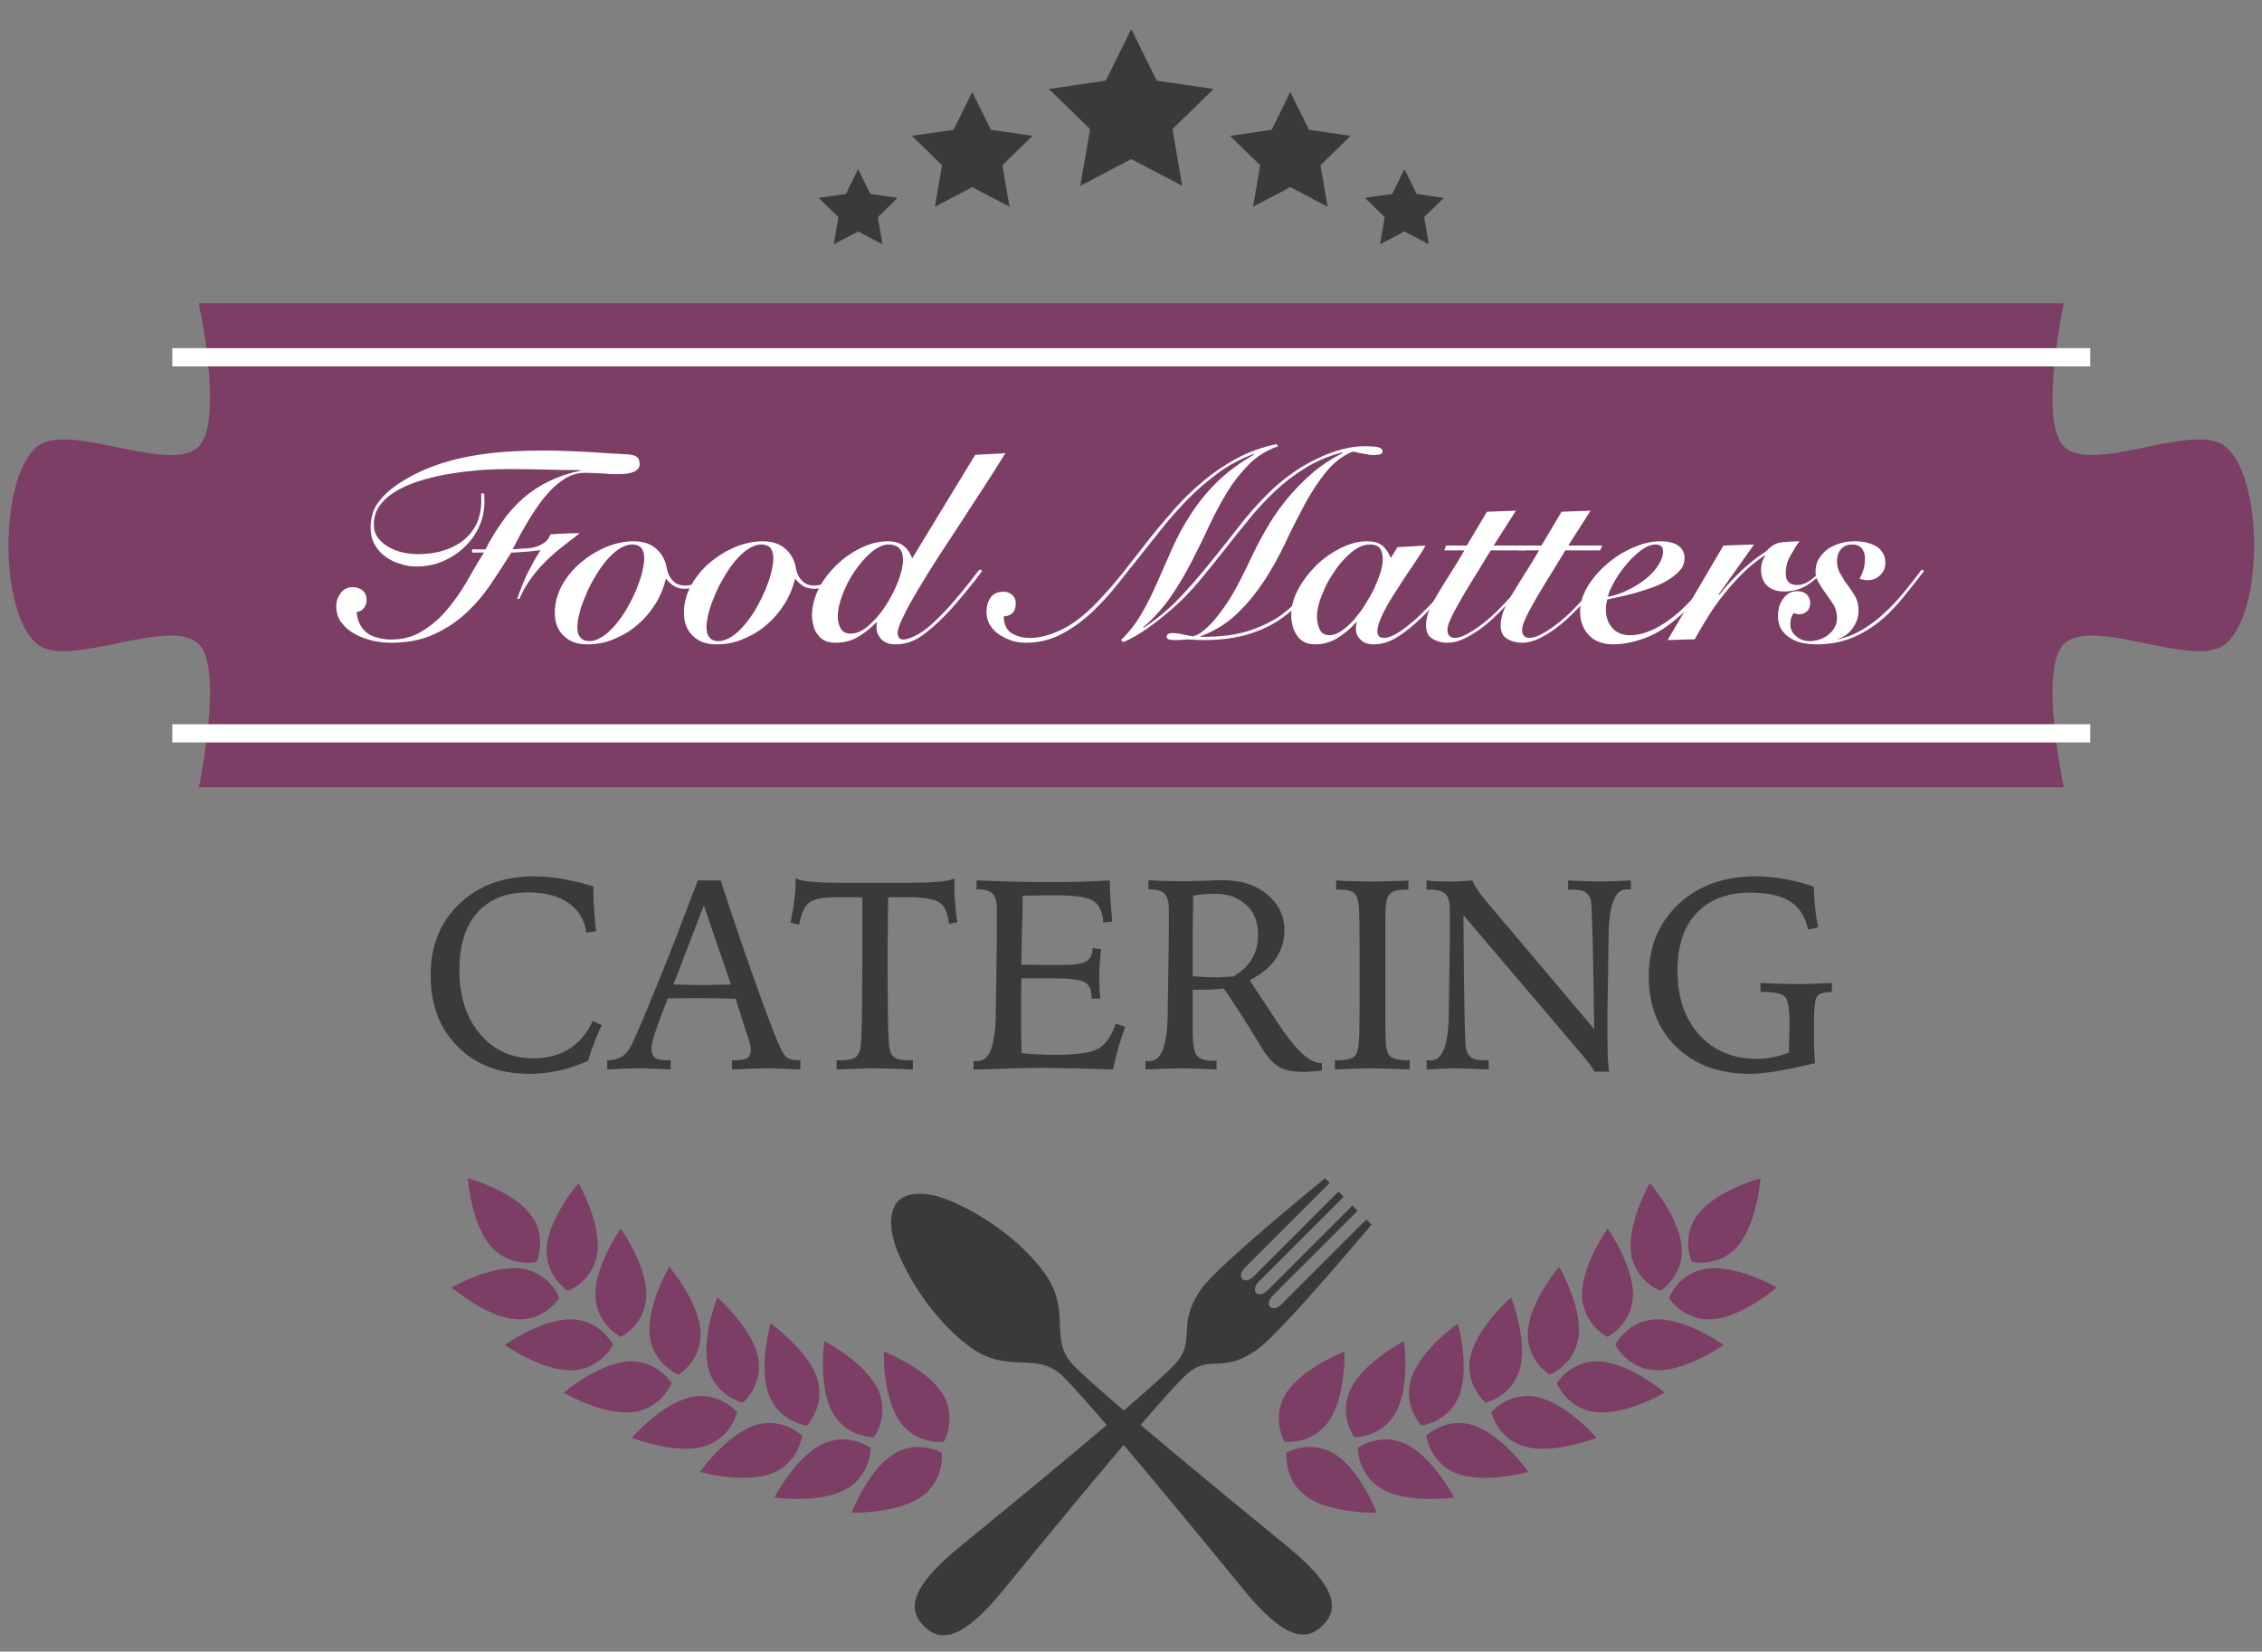 <?xml version="1.0" encoding="UTF-8" standalone="no"?>
<!DOCTYPE svg PUBLIC "-//W3C//DTD SVG 1.1//EN" "http://www.w3.org/Graphics/SVG/1.1/DTD/svg11.dtd">
<svg width="100%" height="100%" viewBox="0 0 556 406" version="1.1" xmlns="http://www.w3.org/2000/svg" xmlns:xlink="http://www.w3.org/1999/xlink" xml:space="preserve" xmlns:serif="http://www.serif.com/" style="fill-rule:evenodd;clip-rule:evenodd;stroke-linejoin:round;stroke-miterlimit:2;">
    <rect x="0" y="0" width="556" height="406" fill="#808080" stroke="none"/>
    <g transform="matrix(1,0,0,1,-1802,-386)">
        <g id="Artboard2" transform="matrix(1,0,0,1,1489.51,0)">
            <rect x="0" y="0" width="1181.1" height="1181.1" style="fill:none;"/>
            <g transform="matrix(0.579,0,0,0.579,205.487,160.01)">
                <g transform="matrix(4.898,0,0,4.898,-195.201,-1058.99)">
                    <path d="M120.046,403.833C121.692,405.836 124.095,405.284 124.095,405.284C124.095,405.284 125.106,403.036 123.46,401.032C121.811,399.028 118.136,398.03 118.136,398.03C118.136,398.03 118.401,401.831 120.046,403.833Z" style="fill:rgb(124,62,101);fill-rule:nonzero;"/>
                </g>
                <g transform="matrix(4.898,0,0,4.898,-195.201,-1058.99)">
                    <path d="M122.183,410.241C124.765,410.493 126.067,408.403 126.067,408.403C126.067,408.403 125.195,406.098 122.613,405.846C120.035,405.596 116.726,407.489 116.726,407.489C116.726,407.489 119.601,409.987 122.183,410.241Z" style="fill:rgb(124,62,101);fill-rule:nonzero;"/>
                </g>
                <g transform="matrix(4.898,0,0,4.898,-195.201,-1058.99)">
                    <path d="M129.371,404.336C129.119,406.918 126.814,407.792 126.814,407.792C126.814,407.792 124.724,406.487 124.977,403.905C125.232,401.325 127.731,398.45 127.731,398.45C127.731,398.45 129.623,401.756 129.371,404.336Z" style="fill:rgb(124,62,101);fill-rule:nonzero;"/>
                </g>
                <g transform="matrix(4.898,0,0,4.898,-195.201,-1058.99)">
                    <path d="M127.036,414.678C129.627,414.672 130.72,412.465 130.72,412.465C130.72,412.465 129.621,410.258 127.027,410.262C124.434,410.266 121.333,412.477 121.333,412.477C121.333,412.477 124.443,414.682 127.036,414.678Z" style="fill:rgb(124,62,101);fill-rule:nonzero;"/>
                </g>
                <g transform="matrix(4.898,0,0,4.898,-195.201,-1058.99)">
                    <path d="M133.603,408.088C133.609,410.682 131.399,411.782 131.399,411.782C131.399,411.782 129.192,410.688 129.188,408.094C129.183,405.502 131.389,402.395 131.389,402.395C131.389,402.395 133.6,405.493 133.603,408.088Z" style="fill:rgb(124,62,101);fill-rule:nonzero;"/>
                </g>
                <g transform="matrix(4.898,0,0,4.898,-195.201,-1058.99)">
                    <path d="M132.31,418.317C134.891,418.09 135.792,415.795 135.792,415.795C135.792,415.795 134.504,413.69 131.923,413.92C129.339,414.145 126.441,416.616 126.441,416.616C126.441,416.616 129.729,418.543 132.31,418.317Z" style="fill:rgb(124,62,101);fill-rule:nonzero;"/>
                </g>
                <g transform="matrix(4.898,0,0,4.898,-195.201,-1058.99)">
                    <path d="M138.293,411.188C138.516,413.77 136.41,415.055 136.41,415.055C136.41,415.055 134.117,414.153 133.891,411.575C133.665,408.993 135.589,405.704 135.589,405.704C135.589,405.704 138.062,408.604 138.293,411.188Z" style="fill:rgb(124,62,101);fill-rule:nonzero;"/>
                </g>
                <g transform="matrix(4.898,0,0,4.898,-195.201,-1058.99)">
                    <path d="M138.409,421.325C140.923,420.713 141.467,418.307 141.467,418.307C141.467,418.307 139.883,416.418 137.363,417.03C134.845,417.641 132.347,420.524 132.347,420.524C132.347,420.524 135.887,421.936 138.409,421.325Z" style="fill:rgb(124,62,101);fill-rule:nonzero;"/>
                </g>
                <g transform="matrix(4.898,0,0,4.898,-195.201,-1058.99)">
                    <path d="M143.249,413.377C143.858,415.895 141.972,417.481 141.972,417.481C141.972,417.481 139.565,416.938 138.956,414.417C138.344,411.899 139.757,408.358 139.757,408.358C139.757,408.358 142.636,410.858 143.249,413.377Z" style="fill:rgb(124,62,101);fill-rule:nonzero;"/>
                </g>
                <g transform="matrix(4.898,0,0,4.898,-195.201,-1058.99)">
                    <path d="M144.371,423.655C146.81,422.788 147.104,420.338 147.104,420.338C147.104,420.338 145.33,418.624 142.89,419.491C140.444,420.362 138.258,423.485 138.258,423.485C138.258,423.485 141.925,424.518 144.371,423.655Z" style="fill:rgb(124,62,101);fill-rule:nonzero;"/>
                </g>
                <g transform="matrix(4.898,0,0,4.898,-195.201,-1058.99)">
                    <path d="M148.361,415.25C149.231,417.692 147.52,419.465 147.52,419.465C147.52,419.465 145.071,419.17 144.203,416.729C143.334,414.29 144.371,410.622 144.371,410.622C144.371,410.622 147.494,412.807 148.361,415.25Z" style="fill:rgb(124,62,101);fill-rule:nonzero;"/>
                </g>
                <g transform="matrix(4.898,0,0,4.898,-195.201,-1058.99)">
                    <path d="M150.775,425.055C153.077,423.87 153.043,421.405 153.043,421.405C153.043,421.405 151.057,419.944 148.748,421.133C146.447,422.319 144.697,425.706 144.697,425.706C144.697,425.706 148.472,426.245 150.775,425.055Z" style="fill:rgb(124,62,101);fill-rule:nonzero;"/>
                </g>
                <g transform="matrix(4.898,0,0,4.898,-195.201,-1058.99)">
                    <path d="M153.607,416.194C154.795,418.499 153.334,420.483 153.334,420.483C153.334,420.483 150.871,420.522 149.684,418.217C148.492,415.915 149.033,412.141 149.033,412.141C149.033,412.141 152.419,413.891 153.607,416.194Z" style="fill:rgb(124,62,101);fill-rule:nonzero;"/>
                </g>
                <g transform="matrix(4.898,0,0,4.898,-195.201,-1058.99)">
                    <path d="M157.362,425.698C159.519,424.258 159.205,421.813 159.205,421.813C159.205,421.813 157.069,420.586 154.911,422.022C152.755,423.461 151.393,427.02 151.393,427.02C151.393,427.02 155.207,427.133 157.362,425.698Z" style="fill:rgb(124,62,101);fill-rule:nonzero;"/>
                </g>
                <g transform="matrix(4.898,0,0,4.898,-195.201,-1058.99)">
                    <path d="M159.188,416.573C160.621,418.729 159.395,420.868 159.395,420.868C159.395,420.868 156.949,421.182 155.512,419.02C154.072,416.864 154.188,413.055 154.188,413.055C154.188,413.055 157.747,414.417 159.188,416.573Z" style="fill:rgb(124,62,101);fill-rule:nonzero;"/>
                </g>
            </g>
            <g transform="matrix(0.579,0,0,0.579,283.339,160.01)">
                <g transform="matrix(4.898,0,0,4.898,-195.201,-1058.99)">
                    <path d="M200.81,403.833C199.165,405.836 196.761,405.284 196.761,405.284C196.761,405.284 195.751,403.036 197.396,401.032C199.045,399.028 202.72,398.03 202.72,398.03C202.72,398.03 202.456,401.831 200.81,403.833Z" style="fill:rgb(124,62,101);fill-rule:nonzero;"/>
                </g>
                <g transform="matrix(4.898,0,0,4.898,-195.201,-1058.99)">
                    <path d="M198.673,410.241C196.091,410.493 194.789,408.403 194.789,408.403C194.789,408.403 195.662,406.098 198.244,405.846C200.821,405.596 204.131,407.489 204.131,407.489C204.131,407.489 201.256,409.987 198.673,410.241Z" style="fill:rgb(124,62,101);fill-rule:nonzero;"/>
                </g>
                <g transform="matrix(4.898,0,0,4.898,-195.201,-1058.99)">
                    <path d="M191.485,404.336C191.736,406.918 194.042,407.792 194.042,407.792C194.042,407.792 196.132,406.487 195.88,403.905C195.625,401.325 193.125,398.45 193.125,398.45C193.125,398.45 191.232,401.756 191.485,404.336Z" style="fill:rgb(124,62,101);fill-rule:nonzero;"/>
                </g>
                <g transform="matrix(4.898,0,0,4.898,-195.201,-1058.99)">
                    <path d="M193.821,414.678C191.23,414.672 190.136,412.465 190.136,412.465C190.136,412.465 191.235,410.258 193.83,410.262C196.422,410.266 199.524,412.477 199.524,412.477C199.524,412.477 196.414,414.682 193.821,414.678Z" style="fill:rgb(124,62,101);fill-rule:nonzero;"/>
                </g>
                <g transform="matrix(4.898,0,0,4.898,-195.201,-1058.99)">
                    <path d="M187.253,408.088C187.248,410.682 189.458,411.782 189.458,411.782C189.458,411.782 191.663,410.688 191.667,408.094C191.674,405.502 189.468,402.395 189.468,402.395C189.468,402.395 187.257,405.493 187.253,408.088Z" style="fill:rgb(124,62,101);fill-rule:nonzero;"/>
                </g>
                <g transform="matrix(4.898,0,0,4.898,-195.201,-1058.99)">
                    <path d="M188.547,418.317C185.966,418.09 185.065,415.795 185.065,415.795C185.065,415.795 186.352,413.69 188.933,413.92C191.518,414.145 194.415,416.616 194.415,416.616C194.415,416.616 191.128,418.543 188.547,418.317Z" style="fill:rgb(124,62,101);fill-rule:nonzero;"/>
                </g>
                <g transform="matrix(4.898,0,0,4.898,-195.201,-1058.99)">
                    <path d="M182.563,411.188C182.341,413.77 184.446,415.055 184.446,415.055C184.446,415.055 186.739,414.153 186.966,411.575C187.191,408.993 185.267,405.704 185.267,405.704C185.267,405.704 182.794,408.604 182.563,411.188Z" style="fill:rgb(124,62,101);fill-rule:nonzero;"/>
                </g>
                <g transform="matrix(4.898,0,0,4.898,-195.201,-1058.99)">
                    <path d="M182.447,421.325C179.933,420.713 179.389,418.307 179.389,418.307C179.389,418.307 180.973,416.418 183.494,417.03C186.011,417.641 188.509,420.524 188.509,420.524C188.509,420.524 184.97,421.936 182.447,421.325Z" style="fill:rgb(124,62,101);fill-rule:nonzero;"/>
                </g>
                <g transform="matrix(4.898,0,0,4.898,-195.201,-1058.99)">
                    <path d="M177.608,413.377C176.998,415.895 178.885,417.481 178.885,417.481C178.885,417.481 181.291,416.938 181.9,414.417C182.512,411.899 181.1,408.358 181.1,408.358C181.1,408.358 178.22,410.858 177.608,413.377Z" style="fill:rgb(124,62,101);fill-rule:nonzero;"/>
                </g>
                <g transform="matrix(4.898,0,0,4.898,-195.201,-1058.99)">
                    <path d="M176.485,423.655C174.047,422.788 173.753,420.338 173.753,420.338C173.753,420.338 175.526,418.624 177.967,419.491C180.413,420.362 182.599,423.485 182.599,423.485C182.599,423.485 178.932,424.518 176.485,423.655Z" style="fill:rgb(124,62,101);fill-rule:nonzero;"/>
                </g>
                <g transform="matrix(4.898,0,0,4.898,-195.201,-1058.99)">
                    <path d="M172.496,415.25C171.625,417.692 173.337,419.465 173.337,419.465C173.337,419.465 175.786,419.17 176.654,416.729C177.521,414.29 176.485,410.622 176.485,410.622C176.485,410.622 173.364,412.807 172.496,415.25Z" style="fill:rgb(124,62,101);fill-rule:nonzero;"/>
                </g>
                <g transform="matrix(4.898,0,0,4.898,-195.201,-1058.99)">
                    <path d="M170.081,425.055C167.779,423.87 167.814,421.405 167.814,421.405C167.814,421.405 169.799,419.944 172.108,421.133C174.41,422.319 176.16,425.706 176.16,425.706C176.16,425.706 172.385,426.245 170.081,425.055Z" style="fill:rgb(124,62,101);fill-rule:nonzero;"/>
                </g>
                <g transform="matrix(4.898,0,0,4.898,-195.201,-1058.99)">
                    <path d="M167.25,416.194C166.062,418.499 167.522,420.483 167.522,420.483C167.522,420.483 169.985,420.522 171.173,418.217C172.364,415.915 171.824,412.141 171.824,412.141C171.824,412.141 168.438,413.891 167.25,416.194Z" style="fill:rgb(124,62,101);fill-rule:nonzero;"/>
                </g>
                <g transform="matrix(4.898,0,0,4.898,-195.201,-1058.99)">
                    <path d="M163.494,425.698C161.338,424.258 161.651,421.813 161.651,421.813C161.651,421.813 163.788,420.586 165.945,422.022C168.101,423.461 169.463,427.02 169.463,427.02C169.463,427.02 165.65,427.133 163.494,425.698Z" style="fill:rgb(124,62,101);fill-rule:nonzero;"/>
                </g>
                <g transform="matrix(4.898,0,0,4.898,-195.201,-1058.99)">
                    <path d="M161.668,416.573C160.235,418.729 161.462,420.868 161.462,420.868C161.462,420.868 163.907,421.182 165.345,419.02C166.784,416.864 166.668,413.055 166.668,413.055C166.668,413.055 163.11,414.417 161.668,416.573Z" style="fill:rgb(124,62,101);fill-rule:nonzero;"/>
                </g>
            </g>
            <g transform="matrix(2.836,0,0,2.836,135.59,-494.077)">
                <path d="M255.245,349.022C252.524,346.823 243.724,351.497 241.249,349.022C239.056,346.827 241.249,336.614 241.249,336.614L79.606,336.614C79.606,336.614 81.799,346.827 79.606,349.022C77.132,351.497 68.332,346.823 65.61,349.022C62.278,351.715 62.278,363.465 65.61,366.159C68.332,368.356 77.132,363.682 79.606,366.159C81.799,368.352 79.606,378.565 79.606,378.565L241.249,378.565C241.249,378.565 239.056,368.352 241.249,366.159C243.724,363.682 252.524,368.356 255.245,366.159C258.577,363.465 258.577,351.715 255.245,349.022Z" style="fill:rgb(124,62,101);fill-rule:nonzero;"/>
            </g>
            <g transform="matrix(2.836,0,0,2.836,135.59,-494.077)">
                <rect x="77.31" y="340.502" width="166.235" height="1.577" style="fill:white;fill-rule:nonzero;"/>
            </g>
            <g transform="matrix(2.836,0,0,2.836,135.59,-494.077)">
                <rect x="77.31" y="373.1" width="166.235" height="1.576" style="fill:white;fill-rule:nonzero;"/>
            </g>
            <g transform="matrix(0.579,0,0,0.579,248.614,536.252)">
                <g transform="matrix(4.898,0,0,4.898,-195.201,-1193.93)">
                    <path d="M145.019,294.985C142.023,293.659 140.682,294.473 140.291,294.815C140.279,294.829 140.258,294.848 140.231,294.875C140.204,294.901 140.186,294.922 140.174,294.934C139.832,295.327 139.016,296.665 140.343,299.663C141.966,303.331 144.53,306.174 146.553,307.604C149.889,309.958 152.244,307.821 154.543,310.122C157.418,312.995 166.719,324.36 170.168,328.577C173.618,332.793 175.544,333.149 177.023,331.67L177.026,331.667C178.505,330.188 178.15,328.262 173.932,324.811C169.716,321.362 158.353,312.061 155.478,309.188C153.179,306.887 155.315,304.532 152.958,301.196C151.532,299.172 148.688,296.612 145.019,294.985Z" style="fill:rgb(58,58,58);fill-rule:nonzero;"/>
                </g>
                <g transform="matrix(4.898,0,0,4.898,-195.201,-1193.93)">
                    <path d="M181.245,296.934L180.799,296.489L173.423,303.866C173.104,304.184 172.677,304.272 172.468,304.063C172.258,303.854 172.348,303.428 172.666,303.108L180.042,295.731L179.591,295.282L172.213,302.657C171.895,302.975 171.468,303.065 171.258,302.854C171.05,302.645 171.138,302.217 171.457,301.899L178.833,294.522L178.382,294.071L171.005,301.448C170.686,301.768 170.26,301.854 170.05,301.645C169.841,301.436 169.929,301.008 170.248,300.688L177.624,293.313L177.22,292.911C177.22,292.911 167.948,300.454 166.519,302.477C164.165,305.811 166.3,306.95 164.001,309.249C161.126,312.125 149.763,321.426 145.545,324.874C141.331,328.327 140.975,330.252 142.453,331.729L142.457,331.733C143.935,333.211 145.86,332.856 149.31,328.639C152.761,324.422 162.06,313.059 164.936,310.182C167.234,307.885 168.041,310.086 171.376,307.733C173.398,306.305 181.245,296.934 181.245,296.934Z" style="fill:rgb(58,58,58);fill-rule:nonzero;"/>
                </g>
            </g>
            <g transform="matrix(0.579,0,0,0.579,248.614,317.723)">
                <g transform="matrix(4.898,0,0,4.898,-195.201,-1193.93)">
                    <path d="M160.427,270.356L162.635,274.827L167.571,275.545L163.999,279.024L164.842,283.942L160.427,281.622L156.011,283.942L156.856,279.024L153.285,275.545L158.221,274.827L160.427,270.356Z" style="fill:rgb(58,58,58);fill-rule:nonzero;"/>
                </g>
                <g transform="matrix(4.898,0,0,4.898,-195.201,-1193.93)">
                    <path d="M174.213,275.809L175.829,279.084L179.441,279.61L176.827,282.157L177.444,285.754L174.213,284.055L170.981,285.754L171.599,282.157L168.985,279.61L172.597,279.084L174.213,275.809Z" style="fill:rgb(58,58,58);fill-rule:nonzero;"/>
                </g>
                <g transform="matrix(4.898,0,0,4.898,-195.201,-1193.93)">
                    <path d="M184.103,282.5L185.161,284.645L187.525,284.987L185.813,286.655L186.217,289.01L184.103,287.897L181.988,289.01L182.392,286.655L180.68,284.987L183.046,284.645L184.103,282.5Z" style="fill:rgb(58,58,58);fill-rule:nonzero;"/>
                </g>
                <g transform="matrix(4.898,0,0,4.898,-195.201,-1193.93)">
                    <path d="M146.643,275.809L145.027,279.084L141.414,279.61L144.028,282.157L143.412,285.754L146.643,284.055L149.875,285.754L149.256,282.157L151.871,279.61L148.259,279.084L146.643,275.809Z" style="fill:rgb(58,58,58);fill-rule:nonzero;"/>
                </g>
                <g transform="matrix(4.898,0,0,4.898,-195.201,-1193.93)">
                    <path d="M136.752,282.5L135.695,284.645L133.331,284.987L135.042,286.655L134.639,289.01L136.752,287.897L138.868,289.01L138.463,286.655L140.176,284.987L137.81,284.645L136.752,282.5Z" style="fill:rgb(58,58,58);fill-rule:nonzero;"/>
                </g>
            </g>
            <g transform="matrix(0.573,0,0,0.573,227.515,204.955)">
                <g transform="matrix(115.166,0,0,115.166,294.159,590.551)">
                    <path d="M0.492,-0.326L0.492,-0.338L0.542,-0.338C0.561,-0.376 0.583,-0.411 0.606,-0.443C0.628,-0.475 0.654,-0.503 0.683,-0.529C0.712,-0.554 0.744,-0.575 0.779,-0.592C0.814,-0.609 0.853,-0.622 0.896,-0.631L0.896,-0.633C0.852,-0.633 0.809,-0.634 0.766,-0.635C0.723,-0.636 0.679,-0.637 0.635,-0.637C0.604,-0.637 0.569,-0.636 0.532,-0.634C0.495,-0.631 0.457,-0.627 0.419,-0.621C0.381,-0.615 0.345,-0.607 0.31,-0.597C0.275,-0.587 0.243,-0.574 0.216,-0.559C0.189,-0.544 0.167,-0.526 0.151,-0.505C0.134,-0.484 0.126,-0.459 0.126,-0.43C0.126,-0.411 0.131,-0.394 0.142,-0.38C0.153,-0.366 0.166,-0.355 0.182,-0.346C0.198,-0.337 0.216,-0.33 0.235,-0.326C0.254,-0.322 0.271,-0.32 0.288,-0.32C0.323,-0.32 0.355,-0.324 0.384,-0.333C0.413,-0.342 0.439,-0.355 0.46,-0.372C0.481,-0.389 0.497,-0.409 0.509,-0.434C0.52,-0.458 0.526,-0.486 0.526,-0.518L0.526,-0.535C0.526,-0.539 0.526,-0.543 0.525,-0.546L0.537,-0.546L0.538,-0.517C0.538,-0.483 0.531,-0.451 0.518,-0.422C0.504,-0.392 0.485,-0.366 0.462,-0.345C0.439,-0.323 0.412,-0.306 0.382,-0.293C0.351,-0.28 0.319,-0.274 0.285,-0.274C0.264,-0.274 0.244,-0.277 0.224,-0.284C0.203,-0.29 0.185,-0.299 0.169,-0.311C0.152,-0.323 0.139,-0.338 0.129,-0.356C0.119,-0.374 0.114,-0.394 0.114,-0.417C0.114,-0.455 0.123,-0.487 0.142,-0.512C0.16,-0.537 0.183,-0.558 0.21,-0.577C0.251,-0.605 0.294,-0.627 0.34,-0.645C0.385,-0.662 0.432,-0.675 0.48,-0.684C0.528,-0.693 0.577,-0.699 0.626,-0.702C0.675,-0.705 0.722,-0.706 0.768,-0.706C0.795,-0.706 0.824,-0.705 0.853,-0.704C0.882,-0.703 0.911,-0.701 0.938,-0.7C0.965,-0.698 0.989,-0.696 1.012,-0.695C1.034,-0.694 1.052,-0.693 1.066,-0.692C1.084,-0.691 1.097,-0.688 1.105,-0.683C1.112,-0.678 1.116,-0.668 1.116,-0.655C1.116,-0.644 1.11,-0.635 1.097,-0.628C1.083,-0.621 1.063,-0.618 1.034,-0.618C1.013,-0.618 0.993,-0.619 0.973,-0.621C0.952,-0.622 0.931,-0.623 0.91,-0.623C0.889,-0.623 0.87,-0.618 0.851,-0.609C0.832,-0.599 0.814,-0.586 0.797,-0.57C0.78,-0.554 0.764,-0.536 0.749,-0.516C0.733,-0.495 0.72,-0.474 0.707,-0.454C0.694,-0.432 0.682,-0.412 0.671,-0.392C0.66,-0.371 0.651,-0.353 0.643,-0.338C0.656,-0.339 0.669,-0.34 0.684,-0.341C0.698,-0.341 0.712,-0.343 0.725,-0.346C0.737,-0.349 0.749,-0.355 0.76,-0.362C0.771,-0.369 0.779,-0.38 0.784,-0.394C0.802,-0.395 0.82,-0.396 0.839,-0.397C0.857,-0.398 0.875,-0.398 0.893,-0.398C0.871,-0.381 0.849,-0.364 0.827,-0.347C0.804,-0.329 0.783,-0.31 0.763,-0.29C0.743,-0.27 0.725,-0.249 0.709,-0.226C0.692,-0.203 0.679,-0.179 0.668,-0.153L0.66,-0.153C0.671,-0.186 0.683,-0.217 0.698,-0.248C0.713,-0.278 0.729,-0.307 0.747,-0.335C0.74,-0.334 0.732,-0.333 0.723,-0.332C0.713,-0.331 0.703,-0.33 0.693,-0.329C0.682,-0.328 0.672,-0.328 0.663,-0.327C0.653,-0.326 0.645,-0.326 0.638,-0.326C0.611,-0.283 0.584,-0.241 0.556,-0.2C0.527,-0.159 0.496,-0.124 0.461,-0.093C0.426,-0.062 0.386,-0.037 0.342,-0.018C0.298,0.001 0.247,0.01 0.189,0.01C0.169,0.01 0.147,0.008 0.124,0.003C0.1,-0.003 0.078,-0.01 0.058,-0.021C0.037,-0.032 0.02,-0.046 0.007,-0.063C-0.007,-0.08 -0.014,-0.101 -0.014,-0.126C-0.014,-0.145 -0.008,-0.161 0.003,-0.176C0.014,-0.19 0.029,-0.197 0.047,-0.197C0.062,-0.197 0.074,-0.193 0.084,-0.185C0.094,-0.176 0.099,-0.164 0.099,-0.149C0.099,-0.139 0.096,-0.13 0.09,-0.121C0.084,-0.112 0.075,-0.106 0.062,-0.105C0.063,-0.086 0.068,-0.07 0.075,-0.057C0.082,-0.044 0.091,-0.033 0.103,-0.025C0.114,-0.017 0.128,-0.011 0.143,-0.008C0.158,-0.004 0.174,-0.002 0.191,-0.002C0.236,-0.002 0.275,-0.013 0.309,-0.035C0.343,-0.056 0.374,-0.083 0.401,-0.116C0.428,-0.148 0.452,-0.183 0.474,-0.221C0.495,-0.259 0.516,-0.294 0.536,-0.326L0.492,-0.326Z" style="fill:white;fill-rule:nonzero;"/>
                </g>
                <g transform="matrix(115.166,0,0,115.166,385.831,590.551)">
                    <path d="M0.597,-0.259C0.584,-0.242 0.568,-0.226 0.55,-0.212C0.531,-0.198 0.511,-0.191 0.489,-0.191C0.474,-0.191 0.46,-0.194 0.449,-0.201C0.438,-0.208 0.427,-0.217 0.418,-0.229C0.41,-0.196 0.397,-0.164 0.379,-0.135C0.36,-0.105 0.338,-0.079 0.312,-0.057C0.286,-0.034 0.257,-0.017 0.225,-0.004C0.193,0.01 0.16,0.016 0.125,0.016C0.088,0.016 0.059,0.006 0.037,-0.016C0.015,-0.037 0.004,-0.065 0.004,-0.102C0.004,-0.137 0.013,-0.171 0.031,-0.204C0.049,-0.236 0.072,-0.264 0.101,-0.289C0.13,-0.313 0.161,-0.332 0.196,-0.347C0.231,-0.361 0.265,-0.368 0.298,-0.368C0.334,-0.368 0.362,-0.358 0.383,-0.339C0.404,-0.32 0.416,-0.296 0.421,-0.269C0.424,-0.249 0.432,-0.233 0.444,-0.221C0.455,-0.209 0.47,-0.203 0.489,-0.203C0.507,-0.203 0.524,-0.208 0.54,-0.219C0.556,-0.23 0.573,-0.246 0.591,-0.267L0.597,-0.259ZM0.132,0.004C0.149,0.004 0.165,-0.002 0.182,-0.013C0.199,-0.024 0.215,-0.039 0.23,-0.057C0.245,-0.075 0.26,-0.095 0.273,-0.118C0.286,-0.141 0.297,-0.163 0.307,-0.186C0.316,-0.209 0.324,-0.23 0.329,-0.251C0.334,-0.272 0.337,-0.289 0.337,-0.303C0.337,-0.32 0.334,-0.333 0.327,-0.342C0.32,-0.351 0.308,-0.356 0.293,-0.356C0.276,-0.356 0.26,-0.35 0.243,-0.339C0.226,-0.328 0.21,-0.313 0.195,-0.295C0.18,-0.277 0.166,-0.257 0.153,-0.234C0.139,-0.211 0.128,-0.189 0.119,-0.166C0.109,-0.143 0.101,-0.122 0.096,-0.101C0.091,-0.08 0.088,-0.063 0.088,-0.049C0.088,-0.032 0.091,-0.019 0.099,-0.01C0.106,-0.001 0.117,0.004 0.132,0.004Z" style="fill:white;fill-rule:nonzero;"/>
                </g>
                <g transform="matrix(115.166,0,0,115.166,441.226,590.551)">
                    <path d="M0.597,-0.259C0.584,-0.242 0.568,-0.226 0.55,-0.212C0.531,-0.198 0.511,-0.191 0.489,-0.191C0.474,-0.191 0.46,-0.194 0.449,-0.201C0.438,-0.208 0.427,-0.217 0.418,-0.229C0.41,-0.196 0.397,-0.164 0.379,-0.135C0.36,-0.105 0.338,-0.079 0.312,-0.057C0.286,-0.034 0.257,-0.017 0.225,-0.004C0.193,0.01 0.16,0.016 0.125,0.016C0.088,0.016 0.059,0.006 0.037,-0.016C0.015,-0.037 0.004,-0.065 0.004,-0.102C0.004,-0.137 0.013,-0.171 0.031,-0.204C0.049,-0.236 0.072,-0.264 0.101,-0.289C0.13,-0.313 0.161,-0.332 0.196,-0.347C0.231,-0.361 0.265,-0.368 0.298,-0.368C0.334,-0.368 0.362,-0.358 0.383,-0.339C0.404,-0.32 0.416,-0.296 0.421,-0.269C0.424,-0.249 0.432,-0.233 0.444,-0.221C0.455,-0.209 0.47,-0.203 0.489,-0.203C0.507,-0.203 0.524,-0.208 0.54,-0.219C0.556,-0.23 0.573,-0.246 0.591,-0.267L0.597,-0.259ZM0.132,0.004C0.149,0.004 0.165,-0.002 0.182,-0.013C0.199,-0.024 0.215,-0.039 0.23,-0.057C0.245,-0.075 0.26,-0.095 0.273,-0.118C0.286,-0.141 0.297,-0.163 0.307,-0.186C0.316,-0.209 0.324,-0.23 0.329,-0.251C0.334,-0.272 0.337,-0.289 0.337,-0.303C0.337,-0.32 0.334,-0.333 0.327,-0.342C0.32,-0.351 0.308,-0.356 0.293,-0.356C0.276,-0.356 0.26,-0.35 0.243,-0.339C0.226,-0.328 0.21,-0.313 0.195,-0.295C0.18,-0.277 0.166,-0.257 0.153,-0.234C0.139,-0.211 0.128,-0.189 0.119,-0.166C0.109,-0.143 0.101,-0.122 0.096,-0.101C0.091,-0.08 0.088,-0.063 0.088,-0.049C0.088,-0.032 0.091,-0.019 0.099,-0.01C0.106,-0.001 0.117,0.004 0.132,0.004Z" style="fill:white;fill-rule:nonzero;"/>
                </g>
                <g transform="matrix(115.166,0,0,115.166,496.621,590.551)">
                    <path d="M0.608,-0.69L0.72,-0.696C0.698,-0.66 0.673,-0.62 0.645,-0.577C0.616,-0.533 0.587,-0.488 0.558,-0.443C0.528,-0.398 0.499,-0.353 0.47,-0.309C0.441,-0.264 0.416,-0.223 0.394,-0.186C0.371,-0.148 0.353,-0.115 0.34,-0.087C0.326,-0.059 0.319,-0.039 0.319,-0.026C0.319,-0.019 0.321,-0.013 0.324,-0.009C0.327,-0.004 0.333,-0.002 0.34,-0.002C0.354,-0.002 0.373,-0.009 0.398,-0.023C0.422,-0.037 0.449,-0.06 0.479,-0.091C0.504,-0.116 0.527,-0.142 0.55,-0.17C0.573,-0.197 0.597,-0.228 0.624,-0.263L0.634,-0.258C0.627,-0.248 0.618,-0.236 0.608,-0.223C0.597,-0.21 0.586,-0.196 0.574,-0.181C0.562,-0.166 0.55,-0.152 0.537,-0.137C0.524,-0.122 0.511,-0.107 0.498,-0.094C0.466,-0.061 0.435,-0.034 0.406,-0.014C0.377,0.006 0.345,0.016 0.312,0.016C0.297,0.016 0.284,0.014 0.275,0.009C0.265,0.004 0.257,-0.003 0.252,-0.011C0.246,-0.019 0.242,-0.028 0.241,-0.037C0.24,-0.046 0.24,-0.055 0.242,-0.064L0.24,-0.066C0.219,-0.045 0.197,-0.027 0.172,-0.012C0.147,0.003 0.119,0.01 0.087,0.01C0.071,0.01 0.057,0.007 0.047,0.002C0.035,-0.004 0.027,-0.012 0.02,-0.022C0.013,-0.031 0.008,-0.042 0.005,-0.055C0.002,-0.067 0,-0.08 0,-0.093C0,-0.126 0.009,-0.16 0.026,-0.193C0.043,-0.226 0.066,-0.255 0.093,-0.281C0.12,-0.307 0.151,-0.328 0.184,-0.344C0.217,-0.36 0.25,-0.368 0.283,-0.368C0.328,-0.368 0.358,-0.347 0.373,-0.304L0.608,-0.69ZM0.145,-0.024C0.166,-0.024 0.189,-0.034 0.212,-0.055C0.235,-0.075 0.256,-0.099 0.275,-0.129C0.294,-0.158 0.309,-0.188 0.321,-0.219C0.333,-0.25 0.339,-0.277 0.339,-0.3C0.339,-0.319 0.334,-0.334 0.324,-0.343C0.314,-0.352 0.301,-0.356 0.286,-0.356C0.265,-0.356 0.244,-0.346 0.222,-0.328C0.199,-0.309 0.179,-0.285 0.16,-0.258C0.141,-0.231 0.126,-0.201 0.114,-0.17C0.102,-0.139 0.096,-0.111 0.096,-0.086C0.096,-0.07 0.1,-0.056 0.107,-0.043C0.114,-0.03 0.127,-0.024 0.145,-0.024Z" style="fill:white;fill-rule:nonzero;"/>
                </g>
                <g transform="matrix(115.166,0,0,115.166,587.257,590.551)">
                    <path d="M0.949,-0.722C0.907,-0.707 0.871,-0.685 0.841,-0.655C0.811,-0.625 0.784,-0.591 0.76,-0.552C0.736,-0.513 0.714,-0.471 0.693,-0.427C0.672,-0.381 0.65,-0.337 0.627,-0.292C0.604,-0.247 0.578,-0.203 0.549,-0.161C0.52,-0.119 0.486,-0.081 0.447,-0.048L0.449,-0.046C0.496,-0.077 0.54,-0.113 0.579,-0.154C0.618,-0.195 0.655,-0.237 0.691,-0.282C0.727,-0.326 0.762,-0.37 0.797,-0.415C0.831,-0.46 0.867,-0.501 0.905,-0.539C0.934,-0.569 0.965,-0.595 0.997,-0.618C1.029,-0.641 1.061,-0.66 1.093,-0.675C1.124,-0.69 1.155,-0.702 1.185,-0.71C1.215,-0.718 1.243,-0.722 1.269,-0.722C1.294,-0.722 1.312,-0.721 1.323,-0.718C1.333,-0.715 1.338,-0.71 1.338,-0.703C1.338,-0.696 1.334,-0.692 1.325,-0.691C1.316,-0.69 1.309,-0.689 1.304,-0.689C1.295,-0.689 1.287,-0.69 1.28,-0.692C1.272,-0.693 1.264,-0.695 1.257,-0.696C1.25,-0.697 1.244,-0.699 1.239,-0.7C1.234,-0.701 1.229,-0.702 1.226,-0.702C1.187,-0.685 1.154,-0.659 1.126,-0.624C1.098,-0.589 1.072,-0.549 1.048,-0.505C1.024,-0.46 1,-0.413 0.977,-0.364C0.954,-0.315 0.928,-0.268 0.899,-0.223C0.869,-0.178 0.836,-0.136 0.798,-0.1C0.76,-0.063 0.714,-0.034 0.66,-0.014L0.66,-0.012L0.669,-0.012C0.739,-0.012 0.798,-0.02 0.845,-0.036C0.892,-0.052 0.933,-0.072 0.966,-0.097C0.999,-0.122 1.026,-0.149 1.048,-0.179C1.07,-0.208 1.09,-0.237 1.108,-0.265L1.116,-0.26C1.097,-0.228 1.076,-0.197 1.052,-0.166C1.028,-0.135 0.999,-0.107 0.965,-0.083C0.931,-0.058 0.89,-0.038 0.843,-0.023C0.795,-0.008 0.738,-0 0.672,-0C0.661,-0 0.651,-0 0.64,-0.001C0.628,-0.002 0.621,-0.002 0.616,-0.002C0.612,-0.002 0.605,-0.002 0.594,-0.001C0.583,-0 0.572,-0 0.561,-0C0.543,-0 0.534,-0.004 0.534,-0.012C0.534,-0.021 0.541,-0.026 0.555,-0.026C0.566,-0.026 0.577,-0.025 0.59,-0.022C0.602,-0.019 0.616,-0.017 0.631,-0.014C0.648,-0.017 0.665,-0.028 0.684,-0.046C0.703,-0.063 0.721,-0.085 0.741,-0.112C0.76,-0.138 0.778,-0.167 0.796,-0.2C0.813,-0.232 0.829,-0.264 0.844,-0.296C0.861,-0.333 0.88,-0.37 0.902,-0.408C0.923,-0.446 0.948,-0.483 0.977,-0.519C1.005,-0.554 1.037,-0.587 1.072,-0.618C1.107,-0.649 1.147,-0.675 1.19,-0.697L1.188,-0.699C1.138,-0.686 1.093,-0.667 1.052,-0.642C1.011,-0.617 0.973,-0.588 0.938,-0.555C0.903,-0.522 0.87,-0.486 0.839,-0.448C0.808,-0.41 0.777,-0.372 0.747,-0.333C0.716,-0.294 0.685,-0.255 0.654,-0.218C0.622,-0.18 0.588,-0.145 0.552,-0.114C0.525,-0.091 0.497,-0.068 0.467,-0.047C0.437,-0.025 0.406,-0.007 0.373,0.008L0.364,-0C0.395,-0.03 0.421,-0.064 0.442,-0.101C0.463,-0.137 0.482,-0.176 0.5,-0.217C0.518,-0.258 0.536,-0.299 0.555,-0.342C0.574,-0.384 0.596,-0.426 0.623,-0.467C0.649,-0.508 0.681,-0.548 0.719,-0.586C0.757,-0.624 0.804,-0.659 0.86,-0.691L0.858,-0.693C0.809,-0.675 0.765,-0.651 0.725,-0.622C0.685,-0.592 0.648,-0.56 0.614,-0.526C0.58,-0.491 0.549,-0.456 0.52,-0.42C0.491,-0.383 0.463,-0.349 0.438,-0.317C0.411,-0.283 0.382,-0.247 0.352,-0.209C0.322,-0.171 0.29,-0.136 0.255,-0.103C0.22,-0.07 0.182,-0.043 0.142,-0.022C0.102,-0.001 0.058,0.01 0.011,0.01C-0.006,0.01 -0.024,0.008 -0.041,0.003C-0.058,-0.003 -0.074,-0.01 -0.089,-0.02C-0.103,-0.029 -0.115,-0.041 -0.124,-0.056C-0.133,-0.07 -0.137,-0.086 -0.137,-0.105C-0.137,-0.126 -0.132,-0.143 -0.122,-0.158C-0.111,-0.173 -0.095,-0.18 -0.073,-0.18C-0.06,-0.18 -0.05,-0.176 -0.041,-0.168C-0.032,-0.16 -0.028,-0.15 -0.028,-0.137C-0.028,-0.106 -0.043,-0.09 -0.073,-0.088C-0.072,-0.059 -0.063,-0.038 -0.044,-0.026C-0.025,-0.014 -0.002,-0.008 0.025,-0.008C0.061,-0.008 0.1,-0.018 0.143,-0.039C0.185,-0.059 0.229,-0.093 0.274,-0.14C0.308,-0.175 0.341,-0.213 0.372,-0.252C0.403,-0.291 0.434,-0.331 0.465,-0.371C0.496,-0.41 0.529,-0.449 0.562,-0.487C0.595,-0.524 0.63,-0.559 0.669,-0.591C0.707,-0.623 0.748,-0.651 0.794,-0.676C0.838,-0.7 0.888,-0.718 0.943,-0.73L0.949,-0.722Z" style="fill:white;fill-rule:nonzero;"/>
                </g>
                <g transform="matrix(115.166,0,0,115.166,702.423,590.551)">
                    <path d="M0.394,-0.346L0.498,-0.352C0.492,-0.34 0.483,-0.326 0.472,-0.309C0.461,-0.292 0.448,-0.273 0.435,-0.254C0.422,-0.234 0.408,-0.214 0.395,-0.193C0.381,-0.171 0.368,-0.151 0.357,-0.132C0.346,-0.112 0.337,-0.094 0.33,-0.077C0.323,-0.059 0.319,-0.045 0.319,-0.033C0.319,-0.016 0.327,-0.008 0.344,-0.008C0.36,-0.008 0.382,-0.017 0.409,-0.036C0.436,-0.055 0.465,-0.079 0.495,-0.11C0.508,-0.123 0.521,-0.136 0.534,-0.151C0.547,-0.166 0.559,-0.18 0.571,-0.195C0.583,-0.209 0.594,-0.222 0.604,-0.235C0.614,-0.247 0.622,-0.257 0.628,-0.265L0.635,-0.261C0.618,-0.238 0.598,-0.212 0.575,-0.184C0.552,-0.155 0.525,-0.125 0.493,-0.093C0.461,-0.061 0.43,-0.035 0.399,-0.015C0.368,0.006 0.337,0.016 0.306,0.016C0.285,0.016 0.268,0.011 0.257,-0.001C0.245,-0.012 0.239,-0.025 0.239,-0.041C0.239,-0.046 0.239,-0.051 0.24,-0.056C0.241,-0.061 0.242,-0.064 0.243,-0.067L0.241,-0.067C0.22,-0.044 0.197,-0.024 0.171,-0.008C0.145,0.008 0.117,0.016 0.087,0.016C0.071,0.016 0.057,0.013 0.046,0.007C0.035,0.001 0.025,-0.007 0.019,-0.018C0.012,-0.028 0.006,-0.04 0.003,-0.053C-0,-0.066 -0.002,-0.079 -0.002,-0.093C-0.002,-0.126 0.007,-0.158 0.025,-0.191C0.043,-0.224 0.066,-0.253 0.093,-0.28C0.12,-0.306 0.151,-0.327 0.185,-0.344C0.218,-0.36 0.25,-0.368 0.281,-0.368C0.304,-0.368 0.323,-0.363 0.336,-0.353C0.349,-0.343 0.36,-0.327 0.369,-0.306L0.394,-0.346ZM0.094,-0.09C0.094,-0.071 0.097,-0.054 0.104,-0.04C0.11,-0.025 0.123,-0.018 0.144,-0.018C0.158,-0.019 0.173,-0.025 0.188,-0.036C0.203,-0.047 0.218,-0.06 0.233,-0.077C0.247,-0.094 0.261,-0.112 0.274,-0.133C0.286,-0.153 0.298,-0.173 0.308,-0.194C0.317,-0.215 0.325,-0.234 0.331,-0.253C0.336,-0.271 0.339,-0.286 0.339,-0.299C0.339,-0.317 0.336,-0.331 0.329,-0.341C0.322,-0.351 0.309,-0.356 0.29,-0.356C0.275,-0.356 0.259,-0.351 0.244,-0.342C0.228,-0.333 0.213,-0.32 0.199,-0.305C0.184,-0.29 0.17,-0.273 0.158,-0.254C0.145,-0.235 0.133,-0.215 0.124,-0.195C0.115,-0.175 0.107,-0.156 0.102,-0.138C0.097,-0.119 0.094,-0.103 0.094,-0.09Z" style="fill:white;fill-rule:nonzero;"/>
                </g>
                <g transform="matrix(115.166,0,0,115.166,762.194,590.551)">
                    <path d="M0.049,-0.334L0.056,-0.352L0.133,-0.352L0.208,-0.478L0.316,-0.482L0.233,-0.352L0.36,-0.352L0.351,-0.334L0.222,-0.334C0.192,-0.285 0.167,-0.243 0.146,-0.21C0.125,-0.176 0.109,-0.148 0.097,-0.126C0.084,-0.103 0.075,-0.085 0.07,-0.072C0.064,-0.059 0.061,-0.047 0.061,-0.037C0.061,-0.028 0.063,-0.021 0.068,-0.016C0.073,-0.011 0.079,-0.008 0.088,-0.008C0.105,-0.008 0.127,-0.017 0.154,-0.034C0.181,-0.051 0.211,-0.074 0.242,-0.104C0.263,-0.125 0.287,-0.15 0.312,-0.179C0.337,-0.208 0.361,-0.237 0.383,-0.266L0.389,-0.261C0.374,-0.241 0.354,-0.217 0.331,-0.188C0.308,-0.159 0.282,-0.131 0.254,-0.103C0.239,-0.088 0.223,-0.073 0.207,-0.06C0.19,-0.046 0.174,-0.034 0.157,-0.024C0.14,-0.013 0.124,-0.005 0.108,0.001C0.092,0.007 0.076,0.01 0.061,0.01C0.04,0.01 0.021,0.005 0.005,-0.005C-0.011,-0.014 -0.019,-0.031 -0.019,-0.055C-0.019,-0.072 -0.015,-0.09 -0.008,-0.109C-0.001,-0.127 0.01,-0.147 0.023,-0.169C0.036,-0.191 0.051,-0.215 0.068,-0.242C0.085,-0.269 0.104,-0.299 0.124,-0.334L0.049,-0.334Z" style="fill:white;fill-rule:nonzero;"/>
                </g>
                <g transform="matrix(115.166,0,0,115.166,794.21,590.551)">
                    <path d="M0.049,-0.334L0.056,-0.352L0.133,-0.352L0.208,-0.478L0.316,-0.482L0.233,-0.352L0.36,-0.352L0.351,-0.334L0.222,-0.334C0.192,-0.285 0.167,-0.243 0.146,-0.21C0.125,-0.176 0.109,-0.148 0.097,-0.126C0.084,-0.103 0.075,-0.085 0.07,-0.072C0.064,-0.059 0.061,-0.047 0.061,-0.037C0.061,-0.028 0.063,-0.021 0.068,-0.016C0.073,-0.011 0.079,-0.008 0.088,-0.008C0.105,-0.008 0.127,-0.017 0.154,-0.034C0.181,-0.051 0.211,-0.074 0.242,-0.104C0.263,-0.125 0.287,-0.15 0.312,-0.179C0.337,-0.208 0.361,-0.237 0.383,-0.266L0.389,-0.261C0.374,-0.241 0.354,-0.217 0.331,-0.188C0.308,-0.159 0.282,-0.131 0.254,-0.103C0.239,-0.088 0.223,-0.073 0.207,-0.06C0.19,-0.046 0.174,-0.034 0.157,-0.024C0.14,-0.013 0.124,-0.005 0.108,0.001C0.092,0.007 0.076,0.01 0.061,0.01C0.04,0.01 0.021,0.005 0.005,-0.005C-0.011,-0.014 -0.019,-0.031 -0.019,-0.055C-0.019,-0.072 -0.015,-0.09 -0.008,-0.109C-0.001,-0.127 0.01,-0.147 0.023,-0.169C0.036,-0.191 0.051,-0.215 0.068,-0.242C0.085,-0.269 0.104,-0.299 0.124,-0.334L0.049,-0.334Z" style="fill:white;fill-rule:nonzero;"/>
                </g>
                <g transform="matrix(115.166,0,0,115.166,826.226,590.551)">
                    <path d="M0.525,-0.262C0.504,-0.234 0.482,-0.206 0.459,-0.179C0.435,-0.152 0.407,-0.123 0.374,-0.093C0.328,-0.052 0.284,-0.023 0.242,-0.008C0.199,0.008 0.159,0.016 0.122,0.016C0.084,0.016 0.054,0.005 0.032,-0.018C0.01,-0.041 -0.001,-0.07 -0.001,-0.106C-0.001,-0.138 0.009,-0.17 0.028,-0.201C0.047,-0.232 0.072,-0.26 0.101,-0.285C0.13,-0.31 0.163,-0.33 0.198,-0.345C0.233,-0.36 0.266,-0.368 0.297,-0.368C0.326,-0.368 0.348,-0.363 0.364,-0.352C0.38,-0.341 0.388,-0.325 0.388,-0.305C0.388,-0.289 0.383,-0.274 0.372,-0.261C0.361,-0.248 0.346,-0.236 0.329,-0.225C0.312,-0.214 0.292,-0.205 0.271,-0.197C0.249,-0.189 0.227,-0.182 0.206,-0.176C0.185,-0.17 0.165,-0.165 0.146,-0.161C0.127,-0.157 0.112,-0.154 0.1,-0.151C0.097,-0.138 0.095,-0.126 0.095,-0.115C0.095,-0.086 0.103,-0.063 0.119,-0.045C0.135,-0.027 0.157,-0.018 0.186,-0.018C0.214,-0.018 0.245,-0.026 0.279,-0.043C0.312,-0.06 0.346,-0.084 0.38,-0.116C0.406,-0.141 0.431,-0.167 0.455,-0.194C0.479,-0.221 0.5,-0.246 0.518,-0.269L0.525,-0.262ZM0.308,-0.33C0.308,-0.339 0.306,-0.346 0.301,-0.35C0.296,-0.354 0.289,-0.356 0.281,-0.356C0.264,-0.356 0.246,-0.349 0.227,-0.335C0.208,-0.321 0.19,-0.304 0.173,-0.284C0.156,-0.263 0.14,-0.242 0.128,-0.22C0.115,-0.197 0.106,-0.178 0.102,-0.161C0.129,-0.166 0.155,-0.175 0.18,-0.188C0.205,-0.2 0.227,-0.214 0.246,-0.23C0.265,-0.245 0.28,-0.262 0.291,-0.28C0.302,-0.297 0.308,-0.314 0.308,-0.33Z" style="fill:white;fill-rule:nonzero;"/>
                </g>
                <g transform="matrix(115.166,0,0,115.166,873.099,590.551)">
                    <path d="M-0.082,-0C-0.048,-0.059 -0.013,-0.117 0.022,-0.175C0.056,-0.233 0.091,-0.292 0.126,-0.352L0.24,-0.356L0.108,-0.17L0.11,-0.168C0.135,-0.199 0.158,-0.225 0.178,-0.244C0.197,-0.263 0.214,-0.278 0.229,-0.29C0.244,-0.302 0.256,-0.311 0.266,-0.318C0.276,-0.324 0.283,-0.329 0.288,-0.334C0.295,-0.341 0.302,-0.347 0.309,-0.352C0.315,-0.356 0.322,-0.359 0.331,-0.362C0.34,-0.364 0.35,-0.365 0.363,-0.366C0.375,-0.367 0.39,-0.367 0.409,-0.368C0.396,-0.35 0.385,-0.331 0.374,-0.312C0.363,-0.292 0.358,-0.271 0.358,-0.248C0.358,-0.219 0.372,-0.205 0.401,-0.205C0.41,-0.205 0.42,-0.207 0.429,-0.211C0.438,-0.215 0.446,-0.22 0.454,-0.226C0.462,-0.232 0.47,-0.239 0.477,-0.246C0.484,-0.253 0.491,-0.259 0.497,-0.265L0.501,-0.26C0.482,-0.237 0.46,-0.218 0.435,-0.203C0.41,-0.188 0.382,-0.181 0.352,-0.181C0.325,-0.181 0.304,-0.188 0.289,-0.202C0.274,-0.216 0.266,-0.237 0.266,-0.264C0.266,-0.281 0.271,-0.298 0.281,-0.313L0.279,-0.315C0.251,-0.296 0.224,-0.275 0.199,-0.25C0.174,-0.225 0.15,-0.199 0.129,-0.172C0.107,-0.145 0.087,-0.117 0.069,-0.088C0.05,-0.058 0.034,-0.03 0.019,-0.003L-0.082,-0Z" style="fill:white;fill-rule:nonzero;"/>
                </g>
                <g transform="matrix(115.166,0,0,115.166,917.899,590.551)">
                    <path d="M0.163,-0.003C0.197,-0.01 0.229,-0.023 0.258,-0.041C0.286,-0.058 0.314,-0.079 0.339,-0.103C0.364,-0.126 0.388,-0.152 0.411,-0.18C0.433,-0.207 0.455,-0.235 0.476,-0.263L0.484,-0.257C0.457,-0.222 0.431,-0.189 0.404,-0.156C0.377,-0.123 0.348,-0.093 0.317,-0.068C0.285,-0.043 0.25,-0.022 0.213,-0.007C0.175,0.008 0.132,0.016 0.083,0.016C0.066,0.016 0.049,0.014 0.032,0.011C0.014,0.007 -0.001,0.001 -0.015,-0.008C-0.028,-0.016 -0.039,-0.027 -0.048,-0.041C-0.056,-0.054 -0.06,-0.071 -0.06,-0.091C-0.06,-0.102 -0.058,-0.112 -0.056,-0.123C-0.053,-0.134 -0.048,-0.143 -0.042,-0.152C-0.036,-0.161 -0.029,-0.168 -0.02,-0.174C-0.011,-0.179 0,-0.182 0.012,-0.182C0.027,-0.182 0.039,-0.178 0.048,-0.169C0.056,-0.16 0.06,-0.15 0.06,-0.139C0.06,-0.125 0.056,-0.114 0.048,-0.107C0.04,-0.1 0.031,-0.096 0.02,-0.096C0.011,-0.096 0.004,-0.098 -0.002,-0.101C-0.005,-0.095 -0.008,-0.089 -0.011,-0.082C-0.013,-0.075 -0.014,-0.067 -0.014,-0.06C-0.014,-0.041 -0.007,-0.026 0.008,-0.014C0.022,-0.002 0.039,0.004 0.058,0.004C0.07,0.004 0.082,0.002 0.095,-0.002C0.107,-0.006 0.118,-0.012 0.128,-0.02C0.137,-0.027 0.145,-0.036 0.151,-0.047C0.157,-0.058 0.16,-0.069 0.16,-0.082C0.16,-0.099 0.156,-0.115 0.148,-0.13C0.139,-0.144 0.13,-0.158 0.12,-0.171C0.11,-0.184 0.101,-0.198 0.093,-0.212C0.084,-0.225 0.08,-0.24 0.08,-0.255C0.08,-0.274 0.084,-0.29 0.093,-0.304C0.102,-0.318 0.113,-0.33 0.127,-0.34C0.141,-0.349 0.157,-0.356 0.174,-0.361C0.191,-0.366 0.209,-0.368 0.227,-0.368C0.259,-0.368 0.286,-0.361 0.308,-0.348C0.329,-0.334 0.34,-0.314 0.34,-0.289C0.34,-0.27 0.334,-0.254 0.321,-0.242C0.308,-0.229 0.292,-0.223 0.273,-0.223C0.267,-0.223 0.262,-0.224 0.257,-0.225C0.252,-0.226 0.247,-0.227 0.244,-0.228C0.251,-0.241 0.257,-0.255 0.26,-0.268C0.263,-0.281 0.264,-0.293 0.264,-0.306C0.264,-0.319 0.26,-0.331 0.253,-0.341C0.245,-0.351 0.233,-0.356 0.218,-0.356C0.199,-0.356 0.185,-0.35 0.175,-0.339C0.165,-0.327 0.16,-0.312 0.16,-0.295C0.16,-0.276 0.164,-0.26 0.173,-0.246C0.181,-0.231 0.19,-0.217 0.2,-0.204C0.21,-0.191 0.219,-0.177 0.228,-0.162C0.236,-0.147 0.24,-0.13 0.24,-0.11C0.24,-0.097 0.238,-0.085 0.234,-0.073C0.229,-0.061 0.223,-0.05 0.216,-0.041C0.209,-0.032 0.201,-0.024 0.192,-0.018C0.183,-0.011 0.173,-0.007 0.163,-0.005L0.163,-0.003Z" style="fill:white;fill-rule:nonzero;"/>
                </g>
            </g>
            <g transform="matrix(0.579,0,0,0.579,245.287,306.977)">
                <g transform="matrix(115.166,0,0,115.166,294.159,590.551)">
                    <path d="M0.641,-0.675L0.641,-0.658C0.641,-0.635 0.642,-0.612 0.644,-0.587C0.645,-0.563 0.648,-0.537 0.651,-0.51L0.615,-0.504C0.609,-0.551 0.587,-0.587 0.549,-0.614C0.511,-0.64 0.462,-0.653 0.401,-0.653C0.32,-0.653 0.257,-0.628 0.213,-0.578C0.169,-0.529 0.147,-0.458 0.147,-0.367C0.147,-0.27 0.172,-0.191 0.223,-0.131C0.274,-0.071 0.339,-0.041 0.42,-0.041C0.471,-0.041 0.515,-0.053 0.552,-0.076C0.589,-0.1 0.618,-0.134 0.639,-0.179L0.672,-0.163C0.661,-0.142 0.652,-0.12 0.644,-0.098C0.635,-0.076 0.628,-0.054 0.621,-0.032C0.586,-0.016 0.55,-0.004 0.514,0.004C0.477,0.012 0.441,0.016 0.404,0.016C0.296,0.016 0.208,-0.017 0.141,-0.084C0.074,-0.151 0.041,-0.239 0.041,-0.348C0.041,-0.456 0.076,-0.543 0.147,-0.611C0.218,-0.678 0.309,-0.712 0.421,-0.712C0.454,-0.712 0.489,-0.709 0.526,-0.703C0.563,-0.696 0.601,-0.687 0.641,-0.675Z" style="fill:rgb(58,58,58);fill-rule:nonzero;"/>
                </g>
                <g transform="matrix(115.166,0,0,115.166,375.585,590.551)">
                    <path d="M0.341,-0.605L0.229,-0.313C0.235,-0.313 0.244,-0.313 0.256,-0.313C0.293,-0.312 0.318,-0.311 0.331,-0.311C0.347,-0.311 0.377,-0.312 0.419,-0.313C0.429,-0.313 0.436,-0.313 0.441,-0.313L0.341,-0.605ZM0.319,-0.697L0.403,-0.697C0.445,-0.568 0.485,-0.45 0.523,-0.343C0.561,-0.236 0.591,-0.156 0.613,-0.102C0.626,-0.071 0.637,-0.052 0.646,-0.045C0.656,-0.038 0.669,-0.034 0.687,-0.034L0.697,-0.034L0.697,-0C0.671,-0.001 0.648,-0.002 0.627,-0.003C0.606,-0.004 0.589,-0.004 0.574,-0.004C0.556,-0.004 0.536,-0.004 0.514,-0.003C0.492,-0.002 0.469,-0.001 0.445,-0L0.445,-0.034L0.454,-0.034C0.477,-0.034 0.493,-0.037 0.501,-0.042C0.51,-0.048 0.514,-0.057 0.514,-0.072C0.514,-0.077 0.514,-0.083 0.512,-0.089C0.511,-0.095 0.509,-0.103 0.506,-0.112L0.458,-0.261C0.446,-0.261 0.429,-0.261 0.407,-0.262C0.368,-0.263 0.343,-0.263 0.332,-0.263C0.31,-0.263 0.289,-0.263 0.269,-0.263C0.25,-0.263 0.229,-0.262 0.208,-0.262C0.185,-0.203 0.169,-0.161 0.161,-0.134C0.152,-0.108 0.148,-0.089 0.148,-0.077C0.148,-0.061 0.152,-0.05 0.161,-0.044C0.169,-0.037 0.184,-0.034 0.206,-0.034L0.219,-0.034L0.219,-0C0.195,-0.001 0.173,-0.002 0.153,-0.003C0.132,-0.004 0.113,-0.004 0.097,-0.004C0.084,-0.004 0.068,-0.004 0.048,-0.003C0.029,-0.002 0.008,-0.001 -0.015,-0L-0.015,-0.034C0.008,-0.034 0.026,-0.039 0.04,-0.048C0.053,-0.056 0.065,-0.071 0.075,-0.091C0.093,-0.129 0.126,-0.205 0.172,-0.32C0.219,-0.434 0.267,-0.56 0.319,-0.697Z" style="fill:rgb(58,58,58);fill-rule:nonzero;"/>
                </g>
                <g transform="matrix(115.166,0,0,115.166,452.456,590.551)">
                    <path d="M0.163,-0.034L0.18,-0.034C0.203,-0.034 0.22,-0.037 0.229,-0.043C0.239,-0.048 0.246,-0.059 0.25,-0.074C0.253,-0.084 0.255,-0.121 0.256,-0.184C0.257,-0.247 0.258,-0.346 0.258,-0.479L0.258,-0.635L0.159,-0.635C0.111,-0.635 0.079,-0.628 0.062,-0.615C0.045,-0.603 0.033,-0.576 0.025,-0.534L-0.007,-0.541C-0.001,-0.569 0.004,-0.597 0.007,-0.625C0.011,-0.652 0.012,-0.679 0.012,-0.705C0.022,-0.699 0.042,-0.694 0.072,-0.692C0.101,-0.689 0.153,-0.688 0.228,-0.688L0.347,-0.688C0.446,-0.688 0.51,-0.689 0.538,-0.692C0.567,-0.694 0.587,-0.699 0.598,-0.705L0.597,-0.674C0.597,-0.653 0.598,-0.632 0.6,-0.61C0.602,-0.589 0.604,-0.566 0.608,-0.543L0.577,-0.537C0.573,-0.574 0.563,-0.599 0.547,-0.612C0.531,-0.626 0.497,-0.633 0.445,-0.635L0.353,-0.635C0.353,-0.616 0.352,-0.59 0.352,-0.556C0.351,-0.467 0.351,-0.408 0.351,-0.377C0.351,-0.261 0.352,-0.183 0.353,-0.142C0.355,-0.101 0.357,-0.076 0.361,-0.065C0.365,-0.054 0.372,-0.046 0.382,-0.041C0.392,-0.036 0.407,-0.034 0.427,-0.034L0.444,-0.034L0.444,-0C0.417,-0.001 0.391,-0.002 0.367,-0.003C0.344,-0.004 0.322,-0.004 0.303,-0.004C0.287,-0.004 0.266,-0.004 0.242,-0.003C0.218,-0.002 0.191,-0.001 0.163,-0L0.163,-0.034Z" style="fill:rgb(58,58,58);fill-rule:nonzero;"/>
                </g>
                <g transform="matrix(115.166,0,0,115.166,525.11,590.551)">
                    <path d="M0.048,-0.697C0.105,-0.695 0.156,-0.693 0.201,-0.692C0.246,-0.691 0.284,-0.691 0.317,-0.691C0.353,-0.691 0.39,-0.691 0.427,-0.692C0.463,-0.693 0.501,-0.695 0.539,-0.697C0.539,-0.672 0.54,-0.647 0.542,-0.622C0.544,-0.596 0.546,-0.571 0.548,-0.545L0.515,-0.542C0.513,-0.581 0.5,-0.608 0.479,-0.621C0.458,-0.635 0.411,-0.642 0.34,-0.642C0.322,-0.642 0.288,-0.642 0.24,-0.641C0.23,-0.64 0.223,-0.64 0.218,-0.64C0.218,-0.601 0.217,-0.553 0.215,-0.497C0.214,-0.44 0.213,-0.403 0.213,-0.386L0.228,-0.386C0.247,-0.386 0.271,-0.386 0.3,-0.385C0.329,-0.385 0.348,-0.385 0.358,-0.385C0.405,-0.385 0.436,-0.389 0.451,-0.398C0.467,-0.407 0.475,-0.423 0.476,-0.447L0.507,-0.444C0.505,-0.424 0.503,-0.405 0.502,-0.388C0.501,-0.37 0.5,-0.354 0.5,-0.34C0.5,-0.331 0.501,-0.313 0.502,-0.285C0.503,-0.275 0.504,-0.267 0.504,-0.262L0.472,-0.261L0.472,-0.265C0.472,-0.293 0.464,-0.312 0.448,-0.321C0.432,-0.331 0.394,-0.336 0.335,-0.336L0.213,-0.336C0.213,-0.32 0.213,-0.298 0.212,-0.27C0.212,-0.242 0.212,-0.221 0.212,-0.209C0.212,-0.188 0.212,-0.165 0.212,-0.142C0.213,-0.119 0.213,-0.091 0.214,-0.06C0.231,-0.058 0.249,-0.057 0.27,-0.056C0.29,-0.055 0.313,-0.054 0.338,-0.054C0.42,-0.054 0.473,-0.062 0.499,-0.078C0.525,-0.094 0.546,-0.124 0.561,-0.169L0.596,-0.157C0.586,-0.13 0.578,-0.104 0.57,-0.078C0.563,-0.052 0.556,-0.026 0.551,-0C0.5,-0.002 0.452,-0.003 0.408,-0.004C0.364,-0.005 0.325,-0.006 0.289,-0.006C0.241,-0.006 0.162,-0.004 0.055,-0L0.037,-0L0.037,-0.032C0.039,-0.031 0.042,-0.031 0.044,-0.031C0.046,-0.031 0.049,-0.031 0.053,-0.031C0.097,-0.031 0.118,-0.092 0.119,-0.213C0.119,-0.244 0.12,-0.268 0.12,-0.285L0.122,-0.418C0.122,-0.447 0.123,-0.475 0.123,-0.502C0.123,-0.529 0.123,-0.558 0.123,-0.59C0.123,-0.618 0.118,-0.637 0.107,-0.648C0.097,-0.659 0.078,-0.664 0.052,-0.664L0.048,-0.664L0.048,-0.697Z" style="fill:rgb(58,58,58);fill-rule:nonzero;"/>
                </g>
                <g transform="matrix(115.166,0,0,115.166,598.101,590.551)">
                    <path d="M0.211,-0.344C0.227,-0.343 0.241,-0.341 0.255,-0.341C0.269,-0.34 0.281,-0.34 0.292,-0.34C0.301,-0.34 0.312,-0.34 0.323,-0.341C0.335,-0.341 0.348,-0.342 0.361,-0.343C0.393,-0.362 0.416,-0.384 0.43,-0.409C0.445,-0.434 0.452,-0.464 0.452,-0.498C0.452,-0.543 0.438,-0.58 0.408,-0.607C0.379,-0.634 0.34,-0.648 0.29,-0.648C0.277,-0.648 0.264,-0.647 0.251,-0.646C0.238,-0.645 0.226,-0.643 0.213,-0.641C0.212,-0.601 0.212,-0.559 0.211,-0.517C0.211,-0.474 0.211,-0.417 0.211,-0.344ZM0.037,-0.032C0.039,-0.031 0.042,-0.031 0.044,-0.031C0.046,-0.031 0.049,-0.031 0.053,-0.031C0.097,-0.031 0.118,-0.092 0.119,-0.213C0.119,-0.244 0.12,-0.268 0.12,-0.285L0.122,-0.418C0.122,-0.447 0.123,-0.475 0.123,-0.502C0.123,-0.529 0.123,-0.558 0.123,-0.59C0.123,-0.618 0.118,-0.637 0.107,-0.648C0.097,-0.659 0.078,-0.664 0.052,-0.664L0.048,-0.664L0.048,-0.698C0.07,-0.697 0.091,-0.695 0.113,-0.695C0.134,-0.694 0.155,-0.694 0.175,-0.694C0.197,-0.694 0.224,-0.695 0.256,-0.696C0.288,-0.698 0.31,-0.698 0.321,-0.698C0.388,-0.698 0.442,-0.681 0.485,-0.646C0.528,-0.61 0.549,-0.566 0.549,-0.513C0.549,-0.474 0.538,-0.439 0.517,-0.408C0.496,-0.377 0.464,-0.351 0.421,-0.329L0.512,-0.191C0.515,-0.186 0.52,-0.178 0.527,-0.168C0.59,-0.072 0.642,-0.024 0.682,-0.024L0.687,-0.024L0.687,0.004C0.682,0.004 0.676,0.005 0.667,0.006C0.645,0.008 0.63,0.009 0.62,0.009C0.586,0.009 0.558,0.004 0.538,-0.005C0.518,-0.014 0.499,-0.032 0.479,-0.059C0.476,-0.063 0.458,-0.092 0.425,-0.146C0.392,-0.2 0.359,-0.25 0.326,-0.298C0.314,-0.297 0.301,-0.296 0.287,-0.295C0.273,-0.294 0.257,-0.294 0.24,-0.294L0.211,-0.294L0.211,-0.144C0.211,-0.095 0.216,-0.064 0.226,-0.052C0.236,-0.039 0.256,-0.032 0.286,-0.032C0.287,-0.032 0.288,-0.032 0.29,-0.033C0.292,-0.033 0.293,-0.033 0.294,-0.033C0.295,-0.033 0.296,-0.033 0.297,-0.033C0.298,-0.032 0.299,-0.032 0.299,-0.032L0.299,-0C0.276,-0.001 0.253,-0.002 0.23,-0.003C0.207,-0.004 0.185,-0.004 0.162,-0.004C0.15,-0.004 0.133,-0.004 0.111,-0.003C0.09,-0.002 0.065,-0.001 0.037,-0L0.037,-0.032Z" style="fill:rgb(58,58,58);fill-rule:nonzero;"/>
                </g>
                <g transform="matrix(115.166,0,0,115.166,679.077,590.551)">
                    <path d="M0.037,-0.697C0.06,-0.695 0.083,-0.694 0.105,-0.694C0.127,-0.693 0.149,-0.693 0.171,-0.693C0.189,-0.693 0.209,-0.693 0.232,-0.694C0.254,-0.694 0.278,-0.695 0.303,-0.697L0.303,-0.663L0.295,-0.663C0.274,-0.663 0.258,-0.661 0.247,-0.656C0.237,-0.651 0.229,-0.643 0.225,-0.631C0.222,-0.624 0.221,-0.612 0.219,-0.595C0.218,-0.578 0.218,-0.551 0.218,-0.513L0.218,-0.173C0.218,-0.134 0.219,-0.107 0.22,-0.092C0.222,-0.076 0.225,-0.065 0.229,-0.057C0.233,-0.049 0.241,-0.043 0.252,-0.04C0.263,-0.036 0.278,-0.034 0.298,-0.034L0.308,-0.034L0.308,-0C0.28,-0.001 0.254,-0.002 0.23,-0.003C0.207,-0.004 0.187,-0.004 0.171,-0.004C0.152,-0.004 0.131,-0.004 0.107,-0.003C0.083,-0.002 0.058,-0.001 0.032,-0L0.032,-0.034L0.042,-0.034C0.062,-0.034 0.078,-0.036 0.088,-0.04C0.099,-0.043 0.107,-0.049 0.111,-0.057C0.115,-0.066 0.119,-0.08 0.12,-0.1C0.122,-0.12 0.123,-0.157 0.123,-0.209L0.123,-0.477C0.123,-0.528 0.122,-0.565 0.121,-0.586C0.12,-0.608 0.118,-0.623 0.115,-0.631C0.111,-0.643 0.104,-0.651 0.094,-0.656C0.083,-0.661 0.067,-0.663 0.046,-0.663L0.037,-0.663L0.037,-0.697Z" style="fill:rgb(58,58,58);fill-rule:nonzero;"/>
                </g>
                <g transform="matrix(115.166,0,0,115.166,718.215,590.551)">
                    <path d="M0.03,-0.697C0.045,-0.695 0.06,-0.694 0.074,-0.694C0.089,-0.693 0.103,-0.693 0.117,-0.693C0.128,-0.693 0.14,-0.693 0.154,-0.694C0.168,-0.694 0.183,-0.695 0.199,-0.697C0.203,-0.686 0.209,-0.675 0.217,-0.664C0.224,-0.652 0.234,-0.64 0.245,-0.626L0.648,-0.149C0.647,-0.199 0.646,-0.264 0.645,-0.346C0.642,-0.518 0.639,-0.61 0.636,-0.623C0.632,-0.638 0.625,-0.648 0.615,-0.654C0.606,-0.66 0.589,-0.663 0.567,-0.663L0.552,-0.663L0.552,-0.697C0.556,-0.697 0.562,-0.697 0.569,-0.696C0.616,-0.694 0.648,-0.693 0.667,-0.693C0.686,-0.693 0.72,-0.694 0.768,-0.696C0.774,-0.697 0.78,-0.697 0.783,-0.697L0.783,-0.663C0.781,-0.663 0.779,-0.664 0.776,-0.664C0.774,-0.664 0.771,-0.664 0.767,-0.664C0.723,-0.664 0.701,-0.603 0.701,-0.482C0.7,-0.451 0.7,-0.427 0.7,-0.41L0.698,-0.28C0.698,-0.261 0.697,-0.241 0.697,-0.221C0.697,-0.201 0.697,-0.173 0.697,-0.137C0.697,-0.098 0.697,-0.067 0.698,-0.045C0.699,-0.023 0.701,-0.006 0.703,0.008L0.649,0.008C0.643,-0.005 0.624,-0.031 0.59,-0.07L0.585,-0.076L0.166,-0.569L0.166,-0.558C0.168,-0.253 0.171,-0.092 0.176,-0.074C0.18,-0.059 0.187,-0.049 0.197,-0.043C0.206,-0.037 0.222,-0.034 0.244,-0.034L0.259,-0.034L0.259,-0C0.254,-0 0.247,-0.001 0.237,-0.001C0.192,-0.003 0.161,-0.004 0.144,-0.004C0.128,-0.004 0.11,-0.004 0.091,-0.003C0.072,-0.002 0.051,-0.001 0.03,-0L0.03,-0.034L0.046,-0.033C0.09,-0.033 0.112,-0.094 0.112,-0.214C0.113,-0.245 0.113,-0.269 0.113,-0.286L0.115,-0.416C0.116,-0.444 0.116,-0.471 0.116,-0.498C0.116,-0.524 0.116,-0.555 0.116,-0.589C0.116,-0.617 0.111,-0.636 0.1,-0.647C0.089,-0.658 0.07,-0.663 0.043,-0.663L0.03,-0.663L0.03,-0.697Z" style="fill:rgb(58,58,58);fill-rule:nonzero;"/>
                </g>
                <g transform="matrix(115.166,0,0,115.166,811.282,590.551)">
                    <path d="M0.649,-0.674C0.65,-0.65 0.651,-0.625 0.654,-0.6C0.656,-0.575 0.66,-0.55 0.665,-0.524L0.628,-0.516C0.619,-0.562 0.597,-0.597 0.563,-0.619C0.528,-0.641 0.479,-0.652 0.416,-0.652C0.331,-0.652 0.265,-0.627 0.218,-0.577C0.17,-0.527 0.147,-0.456 0.147,-0.364C0.147,-0.265 0.174,-0.186 0.228,-0.127C0.281,-0.069 0.352,-0.039 0.441,-0.039C0.459,-0.039 0.478,-0.041 0.497,-0.045C0.516,-0.048 0.536,-0.054 0.557,-0.062C0.558,-0.087 0.559,-0.108 0.559,-0.126C0.56,-0.144 0.56,-0.158 0.56,-0.169C0.56,-0.225 0.554,-0.258 0.542,-0.269C0.529,-0.281 0.502,-0.286 0.46,-0.286L0.453,-0.286L0.453,-0.319C0.481,-0.318 0.506,-0.317 0.53,-0.316C0.554,-0.315 0.574,-0.315 0.59,-0.315C0.614,-0.315 0.636,-0.315 0.656,-0.316C0.677,-0.317 0.697,-0.318 0.716,-0.319L0.716,-0.286C0.688,-0.286 0.671,-0.281 0.662,-0.27C0.654,-0.26 0.65,-0.227 0.65,-0.172L0.65,-0.121C0.65,-0.096 0.65,-0.077 0.651,-0.063C0.652,-0.049 0.653,-0.036 0.654,-0.023C0.643,-0.021 0.627,-0.017 0.605,-0.012C0.521,0.007 0.457,0.016 0.414,0.016C0.301,0.016 0.211,-0.017 0.143,-0.083C0.075,-0.148 0.041,-0.236 0.041,-0.344C0.041,-0.453 0.078,-0.541 0.151,-0.61C0.224,-0.678 0.319,-0.712 0.435,-0.712C0.47,-0.712 0.506,-0.709 0.541,-0.702C0.577,-0.696 0.613,-0.687 0.649,-0.674Z" style="fill:rgb(58,58,58);fill-rule:nonzero;"/>
                </g>
            </g>
        </g>
    </g>
</svg>
